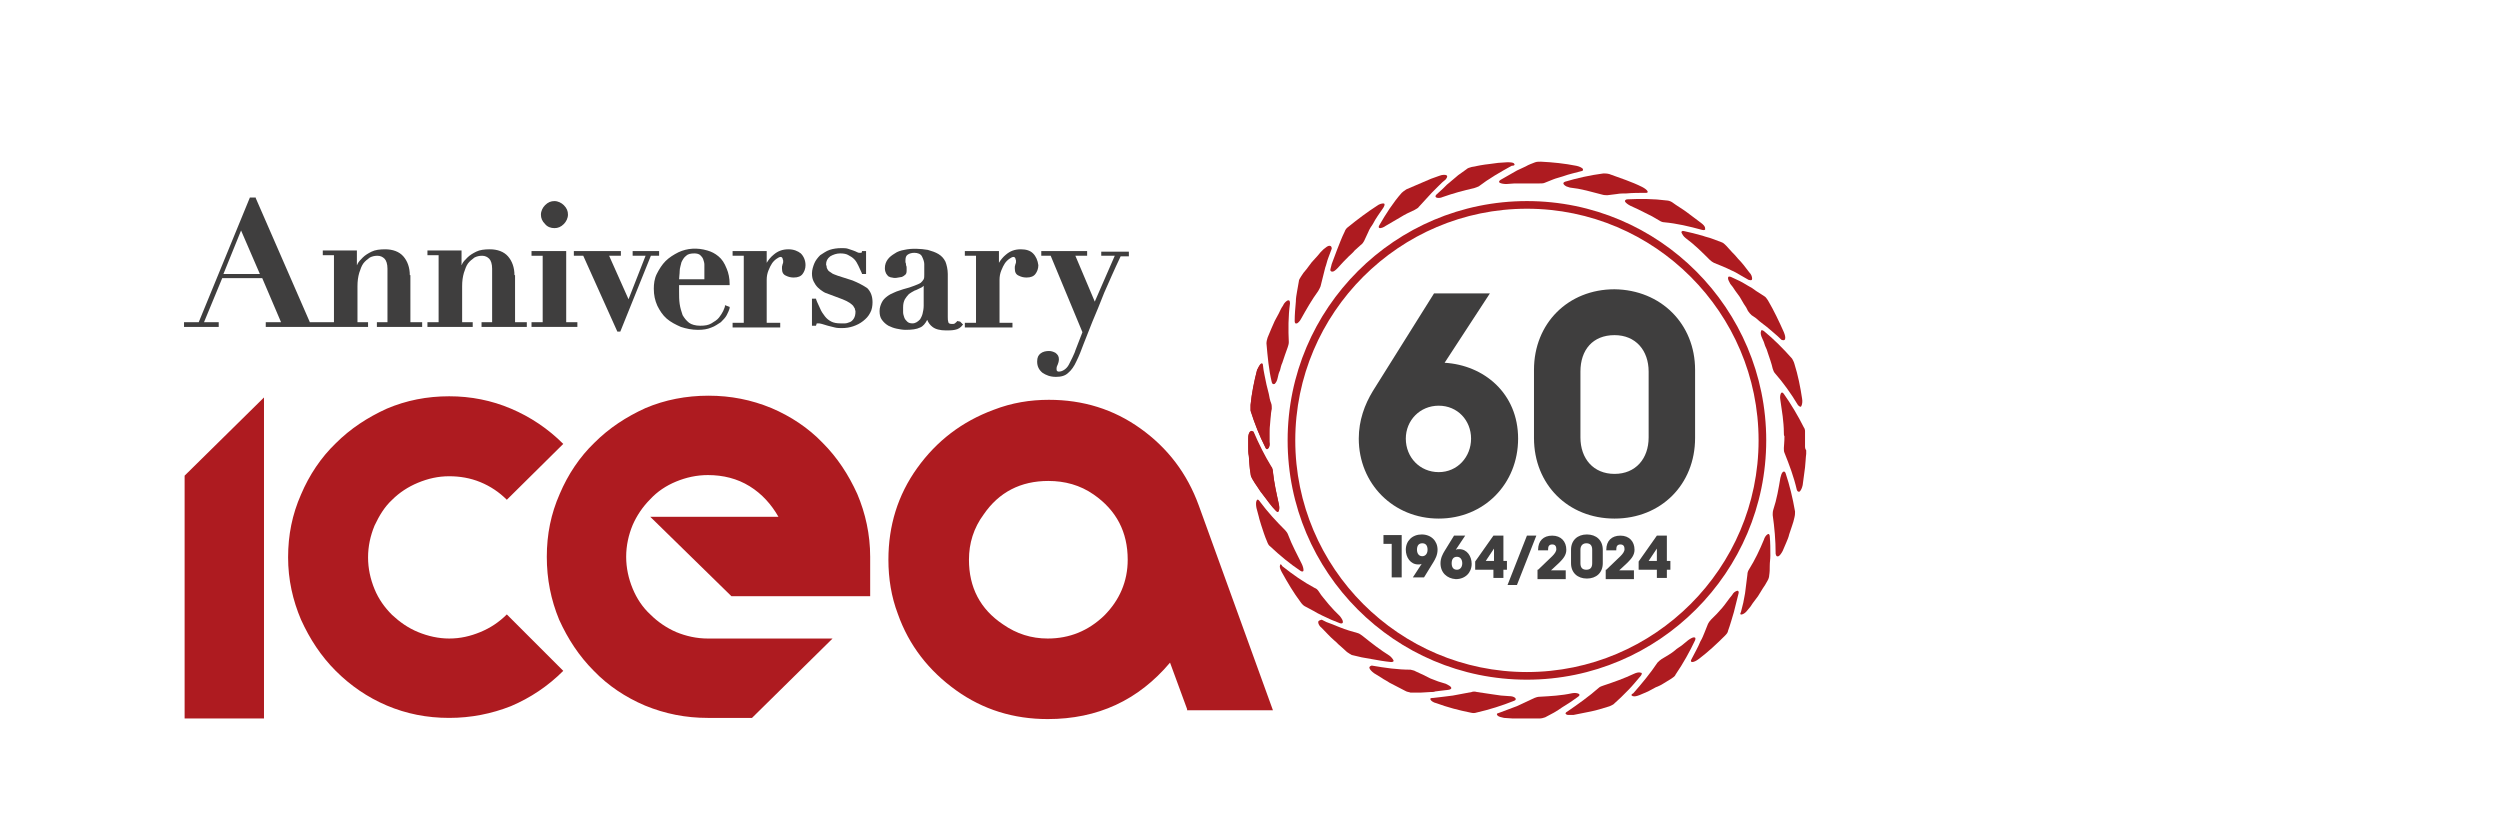 <?xml version="1.0" encoding="utf-8"?>
<!-- Generator: Adobe Illustrator 28.2.0, SVG Export Plug-In . SVG Version: 6.00 Build 0)  -->
<svg version="1.1" id="Livello_1" xmlns="http://www.w3.org/2000/svg" xmlns:xlink="http://www.w3.org/1999/xlink" x="0px" y="0px"
	 viewBox="0 0 425.2 141.7" style="enable-background:new 0 0 425.2 141.7;" xml:space="preserve">
<style type="text/css">
	.st0{fill:#3F3E3E;}
	.st1{fill:#AE1B20;}
</style>
<g>
	<g>
		<path class="st0" d="M69.7,46.8c0-1.3-0.4-2.4-1.1-3.2c-0.7-0.8-1.8-1.2-3.1-1.2c-0.9,0-1.7,0.1-2.3,0.4c-0.6,0.3-1.1,0.6-1.5,1
			c-0.4,0.4-0.7,0.7-0.9,1.1c0,0.1-0.1,0.2-0.1,0.2v-2.5h-5.8v0.8h1.9v11.4h-1.5h-0.5h-2.1l-9.2-21.1l0-0.1h-1l-8.7,21.2h-2.5v0.8
			h5.9v-0.8h-2.5l3.1-7.5h6.8l3.2,7.5h-2.6v0.8h9.7h0.5h7.2v-0.8h-1.8v-6.1c0-0.9,0.1-1.6,0.3-2.3c0.2-0.6,0.4-1.2,0.7-1.6
			c0.3-0.4,0.7-0.7,1.1-1c0.4-0.2,0.8-0.3,1.3-0.3c0.5,0,0.9,0.2,1.2,0.5c0.3,0.3,0.5,0.9,0.5,1.7v9.1h-1.8v0.8h7.7v-0.8h-2V46.8z
			 M44.2,46.6H38l3-7.4L44.2,46.6z"/>
		<path class="st0" d="M87.5,46.8c0-1.3-0.4-2.4-1.1-3.2c-0.7-0.8-1.8-1.2-3.1-1.2c-0.9,0-1.7,0.1-2.3,0.4c-0.6,0.3-1.1,0.6-1.5,1
			c-0.4,0.4-0.7,0.7-0.9,1.1c0,0.1-0.1,0.2-0.1,0.2v-2.5h-5.8v0.8h1.9v11.4h-1.9v0.8h7.7v-0.8h-1.8v-6.1c0-0.9,0.1-1.6,0.3-2.3
			c0.2-0.6,0.4-1.2,0.7-1.6c0.3-0.4,0.7-0.7,1.1-1c0.4-0.2,0.8-0.3,1.3-0.3c0.5,0,0.9,0.2,1.2,0.5c0.3,0.3,0.5,0.9,0.5,1.7v9.1h-1.8
			v0.8h7.7v-0.8h-2V46.8z"/>
		<polygon class="st0" points="96.3,42.7 90.4,42.7 90.4,43.5 92.3,43.5 92.3,54.8 90.4,54.8 90.4,55.6 98.2,55.6 98.2,54.8 
			96.3,54.8 		"/>
		<path class="st0" d="M94.3,38.8c0.6,0,1.1-0.2,1.6-0.7c0.4-0.4,0.7-1,0.7-1.6s-0.2-1.1-0.7-1.6c-0.4-0.4-1-0.7-1.6-0.7
			c-0.6,0-1.1,0.2-1.6,0.7c-0.4,0.4-0.7,1-0.7,1.6c0,0.6,0.2,1.1,0.7,1.6C93.1,38.6,93.7,38.8,94.3,38.8z"/>
		<polygon class="st0" points="112.1,42.7 107.6,42.7 107.6,43.5 109.8,43.5 106.9,50.9 103.6,43.5 105.6,43.5 105.6,42.7 
			97.6,42.7 97.6,43.5 99.2,43.5 105,56.4 105.5,56.4 110.7,43.5 112.1,43.5 		"/>
		<path class="st0" d="M122.2,43.6c-0.6-0.5-1.2-0.8-1.9-1c-1.7-0.5-3.4-0.4-4.9,0.3c-0.8,0.4-1.6,0.9-2.2,1.5
			c-0.6,0.6-1.1,1.4-1.5,2.2c-0.4,0.8-0.5,1.7-0.5,2.5c0,1.1,0.2,2,0.6,2.9c0.4,0.8,0.9,1.6,1.6,2.2c0.7,0.6,1.5,1,2.4,1.4
			c0.9,0.3,1.9,0.5,2.9,0.5c0.9,0,1.6-0.1,2.3-0.4c0.6-0.2,1.1-0.6,1.6-0.9c0.4-0.4,0.8-0.8,1-1.2c0.2-0.4,0.4-0.8,0.5-1.2l0-0.2
			l-0.8-0.3l0,0.2c0,0.1-0.1,0.3-0.3,0.8c-0.2,0.4-0.4,0.7-0.7,1.1c-0.3,0.4-0.8,0.7-1.3,1c-0.5,0.3-1.1,0.4-1.9,0.4
			c-0.8,0-1.5-0.2-1.9-0.5c-0.5-0.4-0.8-0.8-1.1-1.3c-0.2-0.6-0.4-1.2-0.5-1.9c-0.1-0.7-0.1-1.4-0.1-2.1v-1.1h8.6v-0.2
			c0-1-0.2-1.9-0.5-2.6C123.2,44.7,122.8,44.1,122.2,43.6z M119.8,45.7v1.8h-4.3c0-0.4,0.1-0.9,0.1-1.4c0-0.5,0.2-1,0.3-1.5
			c0.2-0.4,0.4-0.8,0.8-1.1c0.3-0.3,0.8-0.4,1.4-0.4c0.4,0,0.8,0.1,1,0.3c0.2,0.2,0.4,0.4,0.5,0.7c0.1,0.3,0.2,0.6,0.2,0.9
			C119.8,45.2,119.8,45.5,119.8,45.7z"/>
		<path class="st0" d="M134.1,42.4c-1,0-1.8,0.3-2.5,0.9c-0.5,0.4-0.9,0.9-1.2,1.4v-2h-5.8v0.8h1.9v11.4h-1.9v0.8h8.1v-0.8h-2.3
			v-7.3c0-0.6,0.1-1.1,0.3-1.6c0.2-0.5,0.4-0.9,0.6-1.2c0.2-0.3,0.5-0.6,0.8-0.8c0.3-0.2,0.5-0.3,0.6-0.3c0.2,0,0.2,0,0.3,0.1
			c0.1,0.1,0.1,0.1,0.1,0.2c0,0.1,0.1,0.2,0.1,0.3c0,0,0,0.1,0,0.2c0,0.1,0,0.3-0.1,0.4c0,0.2-0.1,0.3-0.1,0.5c0,0.2,0,0.3,0,0.3
			c0,0.6,0.2,1,0.7,1.2c0.4,0.2,0.8,0.3,1.3,0.3c0.7,0,1.2-0.2,1.5-0.6c0.3-0.4,0.5-0.9,0.5-1.5c0-0.8-0.3-1.5-0.8-2
			C135.7,42.7,135,42.4,134.1,42.4z"/>
		<path class="st0" d="M145,47.7l-2.5-0.8c-0.5-0.2-0.9-0.3-1.1-0.5c-0.3-0.2-0.5-0.3-0.6-0.5c-0.1-0.2-0.2-0.3-0.2-0.5
			c0-0.2-0.1-0.3-0.1-0.4c0-0.6,0.2-1,0.7-1.4c0.5-0.3,1.1-0.5,1.7-0.5c0.6,0,1.1,0.1,1.4,0.3c0.4,0.2,0.7,0.4,1,0.7
			c0.3,0.3,0.5,0.7,0.7,1.1c0.2,0.4,0.4,0.9,0.6,1.3l0,0.1h0.7v-3.9h-0.7l0,0.1c0,0.1-0.1,0.2-0.1,0.2c0,0-0.1,0-0.3,0
			c-0.1,0-0.2,0-0.4-0.1c-0.2-0.1-0.4-0.2-0.7-0.3c-0.3-0.1-0.6-0.2-0.9-0.3c-0.3-0.1-0.7-0.1-1.1-0.1c-0.7,0-1.4,0.1-2,0.3
			c-0.6,0.2-1.1,0.6-1.6,0.9c-0.4,0.4-0.8,0.9-1,1.4c-0.2,0.5-0.4,1.1-0.4,1.7c0,0.6,0.1,1,0.3,1.4c0.2,0.4,0.4,0.7,0.7,1
			c0.3,0.3,0.6,0.5,0.9,0.7c0.3,0.2,0.6,0.3,0.9,0.4l2.4,0.9c0.5,0.2,0.9,0.4,1.2,0.6c0.3,0.2,0.5,0.4,0.6,0.5
			c0.1,0.2,0.2,0.3,0.3,0.5c0,0.2,0.1,0.3,0.1,0.5c0,0.5-0.1,0.9-0.3,1.2c-0.2,0.3-0.4,0.5-0.7,0.6c-0.3,0.1-0.5,0.2-0.8,0.2
			c-0.3,0-0.5,0-0.7,0c-0.7,0-1.2-0.1-1.6-0.3c-0.4-0.2-0.8-0.5-1.1-0.9c-0.3-0.4-0.6-0.8-0.8-1.3c-0.2-0.5-0.5-1-0.7-1.6l0-0.1
			h-0.7v4.6h0.7l0-0.1c0.1-0.2,0.1-0.2,0.1-0.3c0,0,0.1,0,0.2,0c0.2,0,0.4,0,0.7,0.1c0.3,0.1,0.7,0.2,1,0.3c0.4,0.1,0.8,0.2,1.2,0.3
			c0.4,0.1,0.8,0.1,1.2,0.1c0.7,0,1.3-0.1,1.9-0.3c0.6-0.2,1.2-0.5,1.7-0.9c0.5-0.4,0.9-0.8,1.2-1.4c0.3-0.5,0.4-1.2,0.4-1.8
			c0-1-0.3-1.8-0.9-2.4C146.9,48.6,146,48.1,145,47.7z"/>
		<path class="st0" d="M162.8,54.6c-0.1,0.2-0.3,0.3-0.4,0.4c-0.1,0.1-0.3,0.1-0.5,0.1c-0.5,0-0.6-0.2-0.6-0.3
			c-0.1-0.3-0.1-0.6-0.1-0.9v-7.3c0-0.8-0.2-1.6-0.4-2.1c-0.3-0.6-0.7-1-1.2-1.3c-0.5-0.3-1.1-0.5-1.8-0.7c-1.2-0.2-2.7-0.3-4,0
			c-0.6,0.1-1.2,0.3-1.6,0.6c-0.5,0.3-0.9,0.6-1.2,1c-0.3,0.4-0.5,0.9-0.5,1.5c0,0.4,0.1,0.7,0.2,0.9c0.1,0.2,0.3,0.4,0.4,0.5
			c0.2,0.1,0.4,0.2,0.6,0.2c0.4,0.1,0.6,0.1,1.1,0c0.2,0,0.4-0.1,0.6-0.1c0.2-0.1,0.4-0.2,0.6-0.4c0.2-0.2,0.2-0.5,0.2-0.8
			c0-0.1,0-0.2,0-0.3c0-0.2,0-0.3-0.1-0.5c0-0.2,0-0.3-0.1-0.5c0-0.1,0-0.2,0-0.3c0-0.5,0.1-0.8,0.4-1c0.3-0.2,0.7-0.3,1.1-0.3
			c0.6,0,1.1,0.2,1.3,0.6c0.2,0.4,0.4,0.9,0.4,1.3v1.8c0,0.3,0,0.6-0.1,0.8c-0.1,0.2-0.3,0.4-0.5,0.6c-0.3,0.2-0.6,0.3-1.1,0.5
			c-0.5,0.2-1.1,0.4-1.9,0.6c-0.5,0.2-1,0.3-1.4,0.5c-0.5,0.2-0.9,0.4-1.3,0.7c-0.4,0.3-0.7,0.6-0.9,1c-0.2,0.4-0.4,0.9-0.4,1.5
			c0,0.6,0.1,1.1,0.4,1.5c0.3,0.4,0.6,0.7,1.1,1c0.4,0.2,0.9,0.4,1.4,0.5c0.5,0.1,1,0.2,1.5,0.2c1.1,0,1.9-0.1,2.5-0.4
			c0.5-0.2,0.9-0.7,1.2-1.3c0.2,0.5,0.5,0.9,0.9,1.2c0.5,0.4,1.3,0.6,2.3,0.6c0.5,0,1,0,1.5-0.1h0c0.6-0.1,1-0.4,1.3-0.8l0.1-0.1
			l-0.5-0.5L162.8,54.6z M156.5,49c0.3-0.1,0.5-0.3,0.6-0.4V52c0,0.5-0.1,1-0.2,1.4c-0.1,0.4-0.3,0.7-0.4,0.9
			c-0.2,0.2-0.4,0.4-0.6,0.5c-0.2,0.1-0.4,0.2-0.7,0.2c-0.4,0-0.7-0.1-0.9-0.3c-0.2-0.2-0.4-0.4-0.5-0.7c-0.1-0.3-0.2-0.6-0.2-0.9
			c0-0.3,0-0.6,0-0.8c0-0.6,0.1-1,0.3-1.4c0.2-0.3,0.4-0.6,0.7-0.9c0.3-0.2,0.6-0.4,1-0.6C155.7,49.4,156.1,49.2,156.5,49z"/>
		<path class="st0" d="M175.7,43.1c-0.5-0.5-1.2-0.7-2.1-0.7c-1,0-1.8,0.3-2.5,0.9c-0.5,0.4-0.9,0.9-1.2,1.4v-2h-5.8v0.8h1.9v11.4
			h-1.9v0.8h8.1v-0.8H170v-7.3c0-0.6,0.1-1.1,0.3-1.6c0.2-0.5,0.4-0.9,0.6-1.2c0.2-0.3,0.5-0.6,0.8-0.8c0.3-0.2,0.5-0.3,0.6-0.3
			c0.2,0,0.2,0,0.3,0.1c0.1,0.1,0.1,0.1,0.1,0.2c0,0.1,0.1,0.2,0.1,0.3c0,0,0,0.1,0,0.2c0,0.1,0,0.3-0.1,0.4c0,0.2-0.1,0.3-0.1,0.5
			c0,0.2,0,0.3,0,0.3c0,0.6,0.2,1,0.7,1.2c0.4,0.2,0.8,0.3,1.3,0.3c0.7,0,1.2-0.2,1.5-0.6c0.3-0.4,0.5-0.9,0.5-1.5
			C176.5,44.3,176.2,43.6,175.7,43.1z"/>
		<path class="st0" d="M187.3,42.7v0.8h2.3l-3.4,7.8l-3.3-7.8h2v-0.8h-7.8v0.8h1.6l5.4,13l-1.2,3.1c-0.1,0.4-0.3,0.7-0.5,1.2
			c-0.2,0.4-0.4,0.8-0.6,1.2c-0.2,0.4-0.5,0.7-0.8,0.9c-0.3,0.2-0.6,0.3-0.9,0.3c-0.1,0-0.2,0-0.3-0.1c-0.1-0.1-0.1-0.2-0.1-0.4
			c0-0.3,0.1-0.5,0.2-0.7c0.1-0.2,0.2-0.6,0.2-0.9c0-0.5-0.2-0.8-0.6-1.1c-0.4-0.2-0.7-0.3-1.1-0.3c-0.5,0-1,0.1-1.4,0.4
			c-0.4,0.3-0.6,0.7-0.6,1.4c0,0.8,0.3,1.4,0.9,1.9c0.6,0.4,1.3,0.7,2.3,0.7c0.9,0,1.6-0.2,2.1-0.7c0.5-0.4,1-1.1,1.4-2
			c0.4-0.8,0.8-1.8,1.2-2.9l1.5-3.8c0.6-1.4,1.3-3.1,2-4.9c0.8-1.8,1.7-3.9,2.8-6.2h1.4v-0.8H187.3z"/>
	</g>
	<g>
		<path class="st1" d="M44.9,67.6v54.6H31.4V80.9L44.9,67.6z M76.4,122.1c-3.8,0-7.3-0.7-10.6-2.1c-3.3-1.4-6.2-3.4-8.7-5.9
			c-2.5-2.5-4.4-5.4-5.9-8.7c-1.4-3.3-2.2-6.8-2.2-10.6c0-3.8,0.7-7.3,2.2-10.7c1.4-3.3,3.4-6.3,5.9-8.7c2.5-2.5,5.4-4.4,8.7-5.9
			c3.3-1.4,6.8-2.1,10.6-2.1c3.7,0,7.2,0.7,10.5,2.1c3.3,1.4,6.3,3.4,8.9,6L86.2,85c-1.3-1.3-2.8-2.3-4.5-3c-1.7-0.7-3.5-1-5.3-1
			c-1.9,0-3.6,0.4-5.3,1.1c-1.7,0.7-3.2,1.7-4.4,2.9c-1.3,1.2-2.2,2.7-3,4.4c-0.7,1.7-1.1,3.5-1.1,5.4s0.4,3.7,1.1,5.4
			c0.7,1.7,1.7,3.1,3,4.4c1.3,1.2,2.7,2.2,4.4,2.9c1.7,0.7,3.5,1.1,5.3,1.1c1.9,0,3.6-0.4,5.3-1.1c1.7-0.7,3.2-1.7,4.5-3l9.6,9.6
			c-2.6,2.6-5.6,4.6-8.9,6C83.6,121.4,80.1,122.1,76.4,122.1z M110.6,87.9h21.8c-1.2-2.1-2.8-3.9-4.9-5.2c-2.1-1.3-4.5-1.9-7.1-1.9
			c-1.9,0-3.7,0.4-5.4,1.1c-1.7,0.7-3.2,1.7-4.4,3c-1.3,1.3-2.3,2.8-3,4.4c-0.7,1.7-1.1,3.5-1.1,5.4c0,1.9,0.4,3.7,1.1,5.4
			c0.7,1.7,1.7,3.2,3,4.4c1.3,1.3,2.8,2.3,4.4,3c1.7,0.7,3.5,1.1,5.4,1.1h21.2l-13.7,13.5h-7.5c-3.8,0-7.3-0.7-10.7-2.1
			c-3.3-1.4-6.3-3.4-8.7-5.9c-2.5-2.5-4.4-5.4-5.9-8.7C93.7,102,93,98.5,93,94.7c0-3.8,0.7-7.3,2.2-10.7c1.4-3.3,3.4-6.3,5.9-8.7
			c2.5-2.5,5.4-4.4,8.7-5.9c3.3-1.4,6.9-2.1,10.7-2.1c3.8,0,7.3,0.7,10.7,2.1c3.3,1.4,6.3,3.4,8.7,5.9c2.5,2.5,4.4,5.4,5.9,8.7
			c1.4,3.3,2.2,6.9,2.2,10.7v6.7h-23.6L110.6,87.9z"/>
		<path class="st1" d="M201.9,120.6l-2.9-7.9c-5.4,6.4-12.3,9.6-20.8,9.6c-5.8,0-11-1.6-15.6-4.9c-4.6-3.3-8-7.6-9.9-13
			c-1.1-2.9-1.6-6-1.6-9.2c0-5.8,1.6-11,4.9-15.6c3.3-4.6,7.6-7.9,13-9.9c3.1-1.2,6.2-1.7,9.4-1.7c5.8,0,11,1.6,15.6,4.9
			c4.6,3.3,7.9,7.6,9.9,13.1l12.6,34.8H201.9z M164.8,95.2c0,4.7,1.9,8.4,5.8,11c2.3,1.6,4.8,2.4,7.6,2.4c3.7,0,6.9-1.3,9.6-3.9
			c2.6-2.6,4-5.8,4-9.5c0-4.7-1.9-8.4-5.8-11.1c-2.3-1.6-4.9-2.3-7.7-2.3c-4.7,0-8.4,1.9-11,5.7C165.6,89.8,164.8,92.4,164.8,95.2
			L164.8,95.2z"/>
	</g>
	<g>
		<g>
			<path class="st1" d="M212.6,73.4c-0.2,0.2-0.3,0.6-0.3,1.1c0,0.5,0,1,0,1.5c0,0.5,0,1,0.1,1.5c0.1,1,0.1,2,0.3,3
				c0,0.4,0.2,0.7,0.3,0.9c0.3,0.5,0.6,1,0.9,1.4c0.3,0.5,0.6,0.9,1,1.4c0.7,0.9,1.3,1.8,2.1,2.6c0.2,0.2,0.4,0.3,0.5,0
				c0.1-0.2,0.1-0.7,0-1.1c-0.4-1.8-0.8-3.6-1-5.5c0-0.3-0.1-0.7-0.3-0.9c-1.1-1.8-2.1-3.8-3-5.9C213,73.3,212.8,73.2,212.6,73.4z"
				/>
			<path class="st1" d="M214.4,61.9c-0.2,0.2-0.4,0.6-0.6,1c-0.5,1.9-0.9,3.9-1.1,5.9c0,0.4,0,0.7,0,1c0.7,2.2,1.5,4.3,2.5,6.2
				c0.1,0.3,0.3,0.4,0.5,0.2c0.2-0.2,0.3-0.6,0.2-1.1c0-0.5,0-0.9,0-1.4c0-0.5,0-0.9,0.1-1.4c0.1-0.9,0.1-1.8,0.3-2.8
				c0-0.3,0-0.7-0.1-0.9c-0.2-0.5-0.3-1-0.4-1.6c-0.1-0.5-0.3-1.1-0.4-1.6c-0.2-1.1-0.5-2.2-0.6-3.3
				C214.8,61.8,214.6,61.7,214.4,61.9z"/>
			<path class="st1" d="M219,51.1c-0.2,0.1-0.6,0.4-0.8,0.9c-0.3,0.4-0.5,0.9-0.7,1.3c-0.2,0.4-0.5,0.9-0.7,1.3
				c-0.4,0.9-0.8,1.8-1.2,2.8c-0.1,0.3-0.2,0.7-0.2,1c0.2,2.3,0.4,4.5,0.9,6.6c0.1,0.3,0.2,0.4,0.5,0.3c0.2-0.2,0.4-0.5,0.5-1
				c0.1-0.5,0.2-0.9,0.4-1.3c0.1-0.4,0.2-0.9,0.4-1.3c0.3-0.9,0.6-1.8,0.9-2.6c0.1-0.3,0.2-0.6,0.2-0.9c-0.1-2.1-0.1-4.4,0.2-6.6
				C219.4,51.2,219.3,51,219,51.1z"/>
			<path class="st1" d="M226.1,41.8c-0.3,0-0.6,0.3-1,0.6l-0.5,0.5l-0.5,0.6l-1,1.1l-0.9,1.2l-0.5,0.6l-0.4,0.6
				c-0.2,0.3-0.4,0.6-0.4,0.9c-0.1,0.6-0.2,1.1-0.3,1.7c-0.1,0.6-0.2,1.1-0.2,1.7c-0.1,1.1-0.2,2.2-0.2,3.3c0,0.3,0.1,0.5,0.4,0.4
				c0.2-0.1,0.5-0.4,0.7-0.8c0.9-1.6,1.8-3.2,2.9-4.7c0.2-0.3,0.3-0.6,0.4-0.8l0.4-1.6l0.2-0.8l0.2-0.8c0.2-0.5,0.3-1.1,0.5-1.6
				l0.6-1.6C226.5,42,226.4,41.8,226.1,41.8z"/>
			<path class="st1" d="M235.3,34.6c-0.3,0-0.7,0.1-1.1,0.4c-1.7,1.1-3.3,2.3-4.9,3.6c-0.3,0.2-0.5,0.5-0.6,0.8
				c-0.5,1-0.9,2.1-1.3,3.1c-0.2,0.5-0.4,1.1-0.6,1.6l-0.3,0.8l-0.2,0.8c-0.1,0.3,0,0.5,0.3,0.5c0.3,0,0.6-0.3,0.9-0.6
				c0.6-0.7,1.3-1.4,1.9-2c0.3-0.3,0.7-0.6,1-1l1-0.9c0.3-0.2,0.5-0.5,0.6-0.7l0.7-1.5c0.2-0.5,0.5-1,0.8-1.4c0.5-1,1.2-1.9,1.8-2.8
				C235.6,34.8,235.5,34.6,235.3,34.6z"/>
			<path class="st1" d="M246,29.8c-0.2-0.1-0.7-0.1-1.2,0.1l-1.4,0.5l-1.4,0.6l-0.7,0.3l-0.7,0.3l-1.4,0.6c-0.3,0.2-0.6,0.4-0.8,0.6
				c-1.5,1.7-2.7,3.6-3.8,5.5c-0.2,0.3-0.1,0.5,0.1,0.5c0.2,0,0.6-0.1,1-0.4l1.2-0.7c0.4-0.2,0.8-0.5,1.2-0.7
				c0.8-0.5,1.6-0.9,2.5-1.3c0.3-0.2,0.6-0.3,0.7-0.5l1.1-1.2l1.1-1.2c0.2-0.2,0.4-0.4,0.6-0.6l0.6-0.6c0.4-0.4,0.8-0.8,1.2-1.1
				C246.2,30.1,246.2,29.9,246,29.8z"/>
			<path class="st1" d="M257.5,27.8c-0.2-0.2-0.7-0.2-1.2-0.2l-1.5,0.1l-1.5,0.2c-1,0.1-2,0.3-3,0.5c-0.4,0.1-0.7,0.2-0.9,0.4
				l-1.4,1l-1.3,1.1l-0.6,0.5l-0.6,0.6l-1.2,1.1c-0.2,0.2-0.2,0.4,0,0.5c0.2,0.1,0.7,0.1,1.1-0.1c1.7-0.6,3.5-1.1,5.3-1.5
				c0.3-0.1,0.6-0.2,0.8-0.3c1.7-1.3,3.6-2.4,5.6-3.5C257.6,28.2,257.7,28,257.5,27.8z"/>
			<path class="st1" d="M269.2,28.7c-0.2-0.2-0.6-0.4-1.1-0.5c-2-0.4-4-0.6-6-0.7c-0.4,0-0.7,0-1,0.1c-0.5,0.2-1.1,0.4-1.6,0.7
				l-1.5,0.7l-0.7,0.4l-0.7,0.4l-1.4,0.8c-0.3,0.2-0.3,0.4-0.1,0.5c0.2,0.1,0.6,0.2,1.1,0.2l1.4-0.1l1.4,0c0.9,0,1.9,0,2.8,0
				c0.3,0,0.7,0,0.9-0.1l1.5-0.6c0.5-0.2,1-0.3,1.6-0.5c1.1-0.4,2.1-0.6,3.2-0.9C269.2,29.1,269.3,28.9,269.2,28.7z"/>
			<path class="st1" d="M280.2,32.5c-0.1-0.2-0.5-0.5-0.9-0.7c-1.8-0.9-3.7-1.5-5.6-2.2c-0.4-0.1-0.7-0.1-1-0.1
				c-2.3,0.3-4.5,0.8-6.5,1.4c-0.3,0.1-0.4,0.3-0.2,0.5c0.1,0.1,0.2,0.2,0.4,0.3c0.2,0.1,0.4,0.1,0.6,0.2l1.4,0.2
				c0.5,0.1,0.9,0.2,1.4,0.3c0.9,0.2,1.8,0.5,2.7,0.7c0.3,0.1,0.7,0.1,0.9,0.1l1.6-0.2c0.5-0.1,1.1-0.1,1.6-0.1
				c1.1-0.1,2.2-0.1,3.4-0.1C280.2,32.8,280.3,32.7,280.2,32.5z"/>
			<path class="st1" d="M290,38.8c0-0.3-0.3-0.6-0.7-0.9l-1.2-0.9c-0.4-0.3-0.8-0.6-1.2-0.9c-0.8-0.6-1.7-1.1-2.5-1.7
				c-0.3-0.2-0.7-0.3-0.9-0.3c-2.3-0.3-4.5-0.3-6.7-0.2c-0.3,0-0.5,0.2-0.4,0.4c0.1,0.2,0.5,0.5,0.9,0.7l1.3,0.6l1.2,0.6l0.6,0.3
				c0.2,0.1,0.4,0.2,0.6,0.3l1.2,0.7c0.3,0.2,0.6,0.3,0.8,0.3c2.2,0.2,4.3,0.7,6.5,1.3C289.9,39.2,290.1,39.1,290,38.8z"/>
			<path class="st1" d="M298,47.4c0-0.3-0.1-0.7-0.5-1.1c-0.6-0.8-1.2-1.6-1.9-2.3c-0.3-0.4-0.7-0.8-1-1.1l-1-1.1
				c-0.3-0.3-0.5-0.5-0.8-0.6l-1.6-0.6c-0.5-0.2-1.1-0.3-1.6-0.5c-1.1-0.3-2.2-0.6-3.2-0.8c-0.3-0.1-0.5,0.1-0.4,0.3
				c0.1,0.2,0.3,0.6,0.7,0.9c1.5,1.1,2.8,2.4,4.1,3.7c0.2,0.2,0.5,0.4,0.7,0.5c1,0.4,2,0.8,3,1.3c0.5,0.2,1,0.5,1.5,0.8l0.7,0.4
				l0.7,0.4C297.8,47.7,298,47.7,298,47.4z"/>
			<path class="st1" d="M303.6,57.7c0.1-0.3,0-0.7-0.2-1.2c-0.8-1.8-1.7-3.7-2.7-5.4c-0.2-0.3-0.4-0.6-0.6-0.7l-1.4-0.9l-0.7-0.5
				l-0.7-0.4c-0.5-0.3-1-0.6-1.4-0.8l-1.5-0.7c-0.3-0.1-0.5-0.1-0.5,0.2c0,0.3,0.2,0.6,0.4,1l0.4,0.5l0.4,0.6l0.8,1.1l0.7,1.2
				l0.4,0.6l0.3,0.6c0.2,0.3,0.4,0.5,0.6,0.7c0.5,0.3,0.9,0.6,1.3,1c0.4,0.3,0.9,0.7,1.3,1c0.8,0.7,1.7,1.4,2.5,2.2
				C303.3,57.9,303.5,57.9,303.6,57.7z"/>
			<path class="st1" d="M306.4,69c0.1-0.2,0.2-0.7,0.1-1.2c-0.3-2-0.7-4-1.3-5.9c-0.1-0.4-0.3-0.7-0.4-0.9c-1.5-1.7-3.1-3.3-4.8-4.7
				c-0.3-0.2-0.5-0.2-0.5,0.1c-0.1,0.2,0,0.7,0.2,1.1c0.2,0.4,0.4,0.9,0.5,1.3c0.2,0.4,0.4,0.9,0.5,1.3c0.3,0.9,0.6,1.7,0.8,2.6
				c0.1,0.3,0.2,0.6,0.4,0.8c1.4,1.6,2.7,3.4,3.9,5.4C306.1,69.2,306.3,69.3,306.4,69z"/>
			<path class="st1" d="M302.5,94.6c0.2-0.1,0.5-0.5,0.7-0.9c0.2-0.5,0.4-0.9,0.6-1.4c0.2-0.5,0.4-0.9,0.5-1.4
				c0.3-1,0.7-1.9,0.9-2.9c0.1-0.4,0.1-0.7,0.1-1c-0.4-2.3-0.9-4.4-1.6-6.5c-0.1-0.3-0.3-0.4-0.5-0.2c-0.2,0.2-0.3,0.6-0.4,1
				c-0.3,1.8-0.6,3.6-1.2,5.4c-0.1,0.3-0.1,0.7-0.1,0.9c0.3,2.1,0.5,4.3,0.5,6.6C302.1,94.6,302.2,94.7,302.5,94.6z"/>
			<path class="st1" d="M296.3,104.5c0.3-0.1,0.6-0.3,0.9-0.7l0.5-0.6l0.4-0.6l0.9-1.2l0.8-1.3l0.4-0.6l0.4-0.7
				c0.2-0.3,0.3-0.7,0.3-0.9c0.1-0.6,0.1-1.1,0.1-1.7c0-0.6,0.1-1.1,0.1-1.7c0-1.1,0-2.2-0.1-3.3c0-0.3-0.2-0.5-0.4-0.3
				c-0.2,0.1-0.5,0.5-0.6,0.9c-0.7,1.7-1.5,3.4-2.5,5c-0.2,0.3-0.3,0.6-0.3,0.9l-0.2,1.6l-0.1,0.8l-0.1,0.8
				c-0.1,0.5-0.2,1.1-0.3,1.6l-0.4,1.6C295.9,104.4,296,104.6,296.3,104.5z"/>
			<path class="st1" d="M287.8,112.6c0.3,0,0.7-0.2,1.1-0.5c1.6-1.2,3.1-2.6,4.5-4c0.3-0.3,0.5-0.6,0.5-0.8c0.4-1.1,0.7-2.2,1-3.2
				c0.1-0.5,0.3-1.1,0.4-1.6l0.2-0.8l0.2-0.8c0.1-0.3-0.1-0.5-0.3-0.4c-0.3,0.1-0.6,0.3-0.8,0.7c-0.6,0.7-1.1,1.5-1.7,2.2
				c-0.3,0.3-0.6,0.7-0.9,1l-1,1c-0.2,0.2-0.4,0.5-0.5,0.7l-0.6,1.5c-0.2,0.5-0.4,1-0.7,1.5c-0.4,1-1,2-1.5,3
				C287.5,112.4,287.6,112.6,287.8,112.6z"/>
			<path class="st1" d="M277.7,118.4c0.3,0.1,0.7,0,1.2-0.2l1.4-0.6l1.3-0.7l0.7-0.3c0.2-0.1,0.4-0.2,0.7-0.4l1.3-0.8
				c0.3-0.2,0.6-0.4,0.7-0.7c1.3-1.9,2.4-3.9,3.3-5.8c0.1-0.3,0.1-0.5-0.2-0.5c-0.2,0-0.6,0.2-1,0.5l-1.1,0.9
				c-0.4,0.3-0.8,0.5-1.1,0.8c-0.7,0.6-1.5,1-2.3,1.5c-0.3,0.2-0.5,0.4-0.7,0.6c-1.2,1.8-2.6,3.5-4.1,5.2
				C277.4,118.1,277.4,118.3,277.7,118.4z"/>
			<path class="st1" d="M266.4,121.5c0.1,0.1,0.3,0.1,0.5,0.1c0.2,0,0.4,0,0.7,0l1.5-0.3c0.5-0.1,1-0.2,1.5-0.3
				c1-0.2,1.9-0.5,2.9-0.8c0.4-0.1,0.7-0.3,0.9-0.4l1.3-1.2c0.4-0.4,0.8-0.8,1.2-1.2c0.8-0.8,1.5-1.7,2.2-2.5
				c0.2-0.3,0.2-0.5-0.1-0.5c-0.2-0.1-0.7,0-1.1,0.2c-1.7,0.8-3.4,1.4-5.2,2c-0.3,0.1-0.6,0.2-0.8,0.4c-1.6,1.4-3.4,2.7-5.3,4
				C266.2,121.2,266.2,121.4,266.4,121.5z"/>
			<path class="st1" d="M254.7,121.7c0.2,0.2,0.6,0.3,1.1,0.4l1.5,0.1l1.5,0c1,0,2,0,3,0c0.4,0,0.7-0.1,1-0.2l1.5-0.8
				c0.5-0.3,1-0.6,1.4-0.9c1-0.6,1.9-1.2,2.7-1.8c0.3-0.2,0.3-0.4,0.1-0.5c-0.2-0.1-0.6-0.2-1.1-0.1c-1.8,0.4-3.7,0.5-5.5,0.6
				c-0.3,0-0.7,0.1-0.9,0.2c-0.5,0.2-1,0.5-1.5,0.7l-1.5,0.7l-0.8,0.3l-0.8,0.3l-1.6,0.6C254.6,121.3,254.5,121.5,254.7,121.7z"/>
			<path class="st1" d="M243.3,119c0.1,0.2,0.5,0.5,1,0.6c1.9,0.7,3.8,1.2,5.8,1.6c0.4,0.1,0.7,0.1,1,0c2.2-0.5,4.4-1.2,6.4-2
				c0.3-0.1,0.4-0.3,0.2-0.5c-0.2-0.2-0.6-0.3-1-0.3l-1.4-0.1l-1.4-0.2c-0.9-0.1-1.8-0.3-2.7-0.4c-0.3-0.1-0.7-0.1-0.9,0l-1.6,0.3
				l-1.6,0.3l-0.8,0.1l-0.8,0.1l-1.7,0.2C243.3,118.7,243.2,118.8,243.3,119z"/>
			<path class="st1" d="M232.9,113.6c0.1,0.3,0.4,0.6,0.8,0.9l1.3,0.8c0.4,0.3,0.9,0.5,1.3,0.8c0.9,0.5,1.8,0.9,2.7,1.4
				c0.3,0.2,0.7,0.2,0.9,0.3l1.7,0l1.7-0.1c0.3,0,0.6,0,0.8-0.1l0.8-0.1c0.6-0.1,1.1-0.1,1.6-0.2c0.3-0.1,0.4-0.2,0.3-0.4
				c-0.1-0.2-0.5-0.4-0.9-0.6l-1.3-0.4l-1.3-0.5l-0.6-0.3l-0.6-0.3l-1.3-0.6c-0.3-0.2-0.6-0.2-0.9-0.3c-2.2,0-4.3-0.3-6.6-0.7
				C233,113.3,232.9,113.4,232.9,113.6z"/>
			<path class="st1" d="M224.2,105.8c0,0.3,0.2,0.7,0.6,1c0.7,0.7,1.4,1.5,2.1,2.1c0.4,0.3,0.7,0.7,1.1,1l1.1,1
				c0.3,0.2,0.6,0.4,0.8,0.5l1.7,0.4c0.5,0.1,1.1,0.2,1.7,0.3c1.1,0.2,2.2,0.4,3.3,0.5c0.3,0,0.5-0.1,0.4-0.3
				c-0.1-0.2-0.4-0.6-0.7-0.8c-1.6-1-3-2.1-4.5-3.3c-0.3-0.2-0.5-0.4-0.8-0.5c-1.1-0.3-2.1-0.6-3.1-1c-0.5-0.2-1-0.4-1.5-0.6
				l-0.8-0.3l-0.8-0.4C224.4,105.5,224.2,105.6,224.2,105.8z"/>
			<path class="st1" d="M217.7,96.2c-0.1,0.3,0.1,0.7,0.3,1.1c1,1.8,2,3.5,3.2,5.1c0.2,0.3,0.5,0.6,0.7,0.7l1.5,0.8l0.7,0.4l0.8,0.4
				c0.5,0.2,1,0.5,1.5,0.7l1.5,0.6c0.3,0.1,0.5,0,0.5-0.2c0-0.3-0.2-0.6-0.5-1l-0.5-0.5l-0.5-0.5l-0.9-1l-0.9-1.1l-0.4-0.5l-0.4-0.6
				c-0.2-0.3-0.4-0.5-0.7-0.6c-0.5-0.3-0.9-0.5-1.4-0.8c-0.5-0.3-0.9-0.6-1.4-0.9c-0.9-0.6-1.8-1.3-2.7-2
				C217.9,95.9,217.7,95.9,217.7,96.2z"/>
			<path class="st1" d="M212.6,73.5c-0.2,0.2-0.3,0.6-0.3,1.1c0,0.5,0,1,0,1.5c0,0.5,0,1,0.1,1.5c0.1,1,0.1,2,0.3,3
				c0,0.4,0.2,0.7,0.3,0.9c0.3,0.5,0.6,1,0.9,1.4c0.3,0.5,0.6,0.9,1,1.4c0.7,0.9,1.3,1.8,2.1,2.6c0.2,0.2,0.4,0.3,0.5,0
				c0.1-0.2,0.1-0.7,0-1.1c-0.4-1.8-0.8-3.6-1-5.4c0-0.3-0.1-0.7-0.3-0.9c-1.1-1.8-2.2-3.8-3-5.9C213,73.4,212.8,73.3,212.6,73.5z"
				/>
			<path class="st1" d="M214.4,62c-0.2,0.2-0.4,0.6-0.6,1c-0.5,2-0.9,3.9-1.1,5.9c0,0.4,0,0.7,0,1c0.7,2.2,1.5,4.2,2.5,6.2
				c0.1,0.3,0.3,0.4,0.5,0.2c0.2-0.2,0.3-0.6,0.2-1.1c0-0.5,0-0.9,0-1.4c0-0.5,0-0.9,0-1.4c0.1-0.9,0.1-1.8,0.3-2.8
				c0-0.3,0-0.7-0.1-0.9c-0.2-0.5-0.3-1-0.5-1.6c-0.1-0.5-0.3-1.1-0.4-1.6c-0.2-1.1-0.5-2.2-0.6-3.3C214.8,61.9,214.6,61.8,214.4,62
				z"/>
			<path class="st1" d="M213.7,85.2c-0.1,0.2-0.1,0.7,0,1.2c0.1,0.5,0.3,1,0.4,1.5c0.1,0.5,0.3,1,0.4,1.4c0.3,0.9,0.6,1.9,1,2.8
				c0.1,0.3,0.3,0.7,0.5,0.8c1.7,1.6,3.4,3,5.2,4.2c0.3,0.2,0.5,0.1,0.5-0.1c0-0.3-0.1-0.7-0.3-1.1c-0.2-0.4-0.4-0.8-0.6-1.2
				c-0.2-0.4-0.4-0.8-0.6-1.2c-0.4-0.8-0.8-1.7-1.1-2.5c-0.1-0.3-0.3-0.6-0.5-0.8c-1.5-1.5-3-3.1-4.4-5
				C214,84.9,213.8,84.9,213.7,85.2z"/>
			<path class="st1" d="M307,76v-1.9c0,0,0,0,0,0c0-0.3,0-0.5,0-0.8v0l0,0c0-0.2-0.1-0.5-0.2-0.6c-1-2-2.2-4-3.4-5.7
				c-0.2-0.3-0.4-0.3-0.5-0.1c-0.1,0.2-0.2,0.6-0.1,1.1c0.1,0.5,0.1,0.9,0.2,1.4c0.1,0.5,0.1,0.9,0.2,1.4c0.1,0.9,0.2,1.8,0.2,2.8
				c0,0.2,0,0.5,0.1,0.6c0,1-0.1,1.7-0.1,2c0,0,0,0,0,0c0,0.3,0,0.6,0.1,0.8c0.8,2,1.6,4.1,2.1,6.3c0.1,0.3,0.3,0.4,0.5,0.3
				c0.2-0.2,0.4-0.6,0.5-1.1c0.1-0.5,0.1-1,0.2-1.5c0.1-0.5,0.1-1,0.2-1.5c0.1-0.8,0.1-1.6,0.2-2.3l0,0v0c0-0.2,0-0.4,0-0.6
				C307,76.3,307,76.1,307,76z"/>
		</g>
		<g>
			<path class="st1" d="M259.7,115.6c-22.5,0-40.7-18.3-40.7-40.7c0-22.5,18.3-40.7,40.7-40.7c22.5,0,40.7,18.3,40.7,40.7
				C300.4,97.3,282.1,115.6,259.7,115.6z M259.7,35.5c-21.7,0-39.4,17.7-39.4,39.4s17.7,39.4,39.4,39.4s39.4-17.7,39.4-39.4
				S281.4,35.5,259.7,35.5z"/>
		</g>
		<g>
			<g>
				<path class="st0" d="M245.7,61.7c6.7,0.4,12.5,5.2,12.5,12.9c0,7.7-5.8,13.6-13.5,13.6c-7.7,0-13.6-5.9-13.6-13.6
					c0-3.1,1-5.8,2.4-8.1l10.4-16.6h9.5L245.7,61.7z M244.7,69c-3.2,0-5.6,2.5-5.6,5.6c0,3.2,2.4,5.7,5.6,5.7s5.5-2.6,5.5-5.7
					C250.2,71.5,247.9,69,244.7,69z"/>
				<path class="st0" d="M288.3,62.9v11.6c0,7.9-5.8,13.7-13.7,13.7c-7.9,0-13.7-5.8-13.7-13.7V62.9c0-7.9,5.8-13.7,13.7-13.7
					C282.5,49.3,288.3,55.1,288.3,62.9z M268.8,63.2v11.2c0,3.6,2.2,6.2,5.8,6.2c3.6,0,5.8-2.6,5.8-6.2V63.2c0-3.6-2.2-6.2-5.8-6.2
					C270.9,57,268.8,59.5,268.8,63.2z"/>
			</g>
			<g>
				<path class="st0" d="M236.6,92.5h-1.3v-1.5h3.1v7.2h-1.7V92.5z"/>
				<path class="st0" d="M241.8,95.9c-0.2,0.1-0.3,0.1-0.6,0.1c-1.3,0-2.1-1.2-2.1-2.5c0-1.5,1.1-2.6,2.7-2.6c1.6,0,2.7,1.1,2.7,2.6
					c0,0.9-0.4,1.6-0.7,2.1l-1.6,2.6h-1.9L241.8,95.9z M242.8,93.5c0-0.7-0.3-1.1-0.9-1.1c-0.6,0-0.9,0.4-0.9,1.1
					c0,0.6,0.3,1.1,0.9,1.1C242.4,94.6,242.8,94.2,242.8,93.5z"/>
				<path class="st0" d="M245,95.8c0-0.9,0.4-1.6,0.7-2.1l1.6-2.6h1.9l-1.6,2.4c0.2-0.1,0.3-0.1,0.6-0.1c1.3,0,2.1,1.2,2.1,2.5
					c0,1.5-1.1,2.6-2.7,2.6C246.1,98.4,245,97.4,245,95.8z M248.7,95.8c0-0.6-0.3-1.1-0.9-1.1c-0.6,0-0.9,0.4-0.9,1.1
					c0,0.7,0.3,1.1,0.9,1.1C248.3,96.9,248.7,96.5,248.7,95.8z"/>
				<path class="st0" d="M254,96.9h-3.1v-1.4l3.1-4.4h1.7v4.3h0.6v1.5h-0.6v1.4H254V96.9z M254.1,95.4v-2.1l-1.4,2.1H254.1z"/>
				<path class="st0" d="M259.7,91.1h1.6l-3.3,8.4h-1.6L259.7,91.1z"/>
				<path class="st0" d="M261.6,96.9l2.4-2.3c0.4-0.4,0.7-0.8,0.7-1.2c0-0.5-0.2-0.8-0.7-0.8c-0.5,0-0.7,0.3-0.7,0.8v0.2h-1.7v-0.1
					c0-1.5,0.9-2.4,2.4-2.4c1.5,0,2.4,1,2.4,2.4c0,0.9-0.5,1.5-1.2,2.2l-1.4,1.3h2.5v1.5h-4.8V96.9z"/>
				<path class="st0" d="M267.2,95.8v-2.3c0-1.6,1.1-2.6,2.7-2.6c1.6,0,2.7,1,2.7,2.6v2.3c0,1.6-1.1,2.6-2.7,2.6
					C268.3,98.4,267.2,97.4,267.2,95.8z M270.8,95.8v-2.3c0-0.7-0.3-1.1-1-1.1c-0.6,0-1,0.4-1,1.1v2.3c0,0.7,0.3,1.1,1,1.1
					C270.5,96.9,270.8,96.5,270.8,95.8z"/>
				<path class="st0" d="M273.2,96.9l2.4-2.3c0.4-0.4,0.7-0.8,0.7-1.2c0-0.5-0.2-0.8-0.7-0.8c-0.5,0-0.7,0.3-0.7,0.8v0.2h-1.7v-0.1
					c0-1.5,0.9-2.4,2.4-2.4c1.5,0,2.4,1,2.4,2.4c0,0.9-0.5,1.5-1.2,2.2l-1.4,1.3h2.5v1.5h-4.8V96.9z"/>
				<path class="st0" d="M281.8,96.9h-3.1v-1.4l3.1-4.4h1.7v4.3h0.6v1.5h-0.6v1.4h-1.7V96.9z M281.8,95.4v-2.1l-1.4,2.1H281.8z"/>
			</g>
		</g>
	</g>
</g>
</svg>
